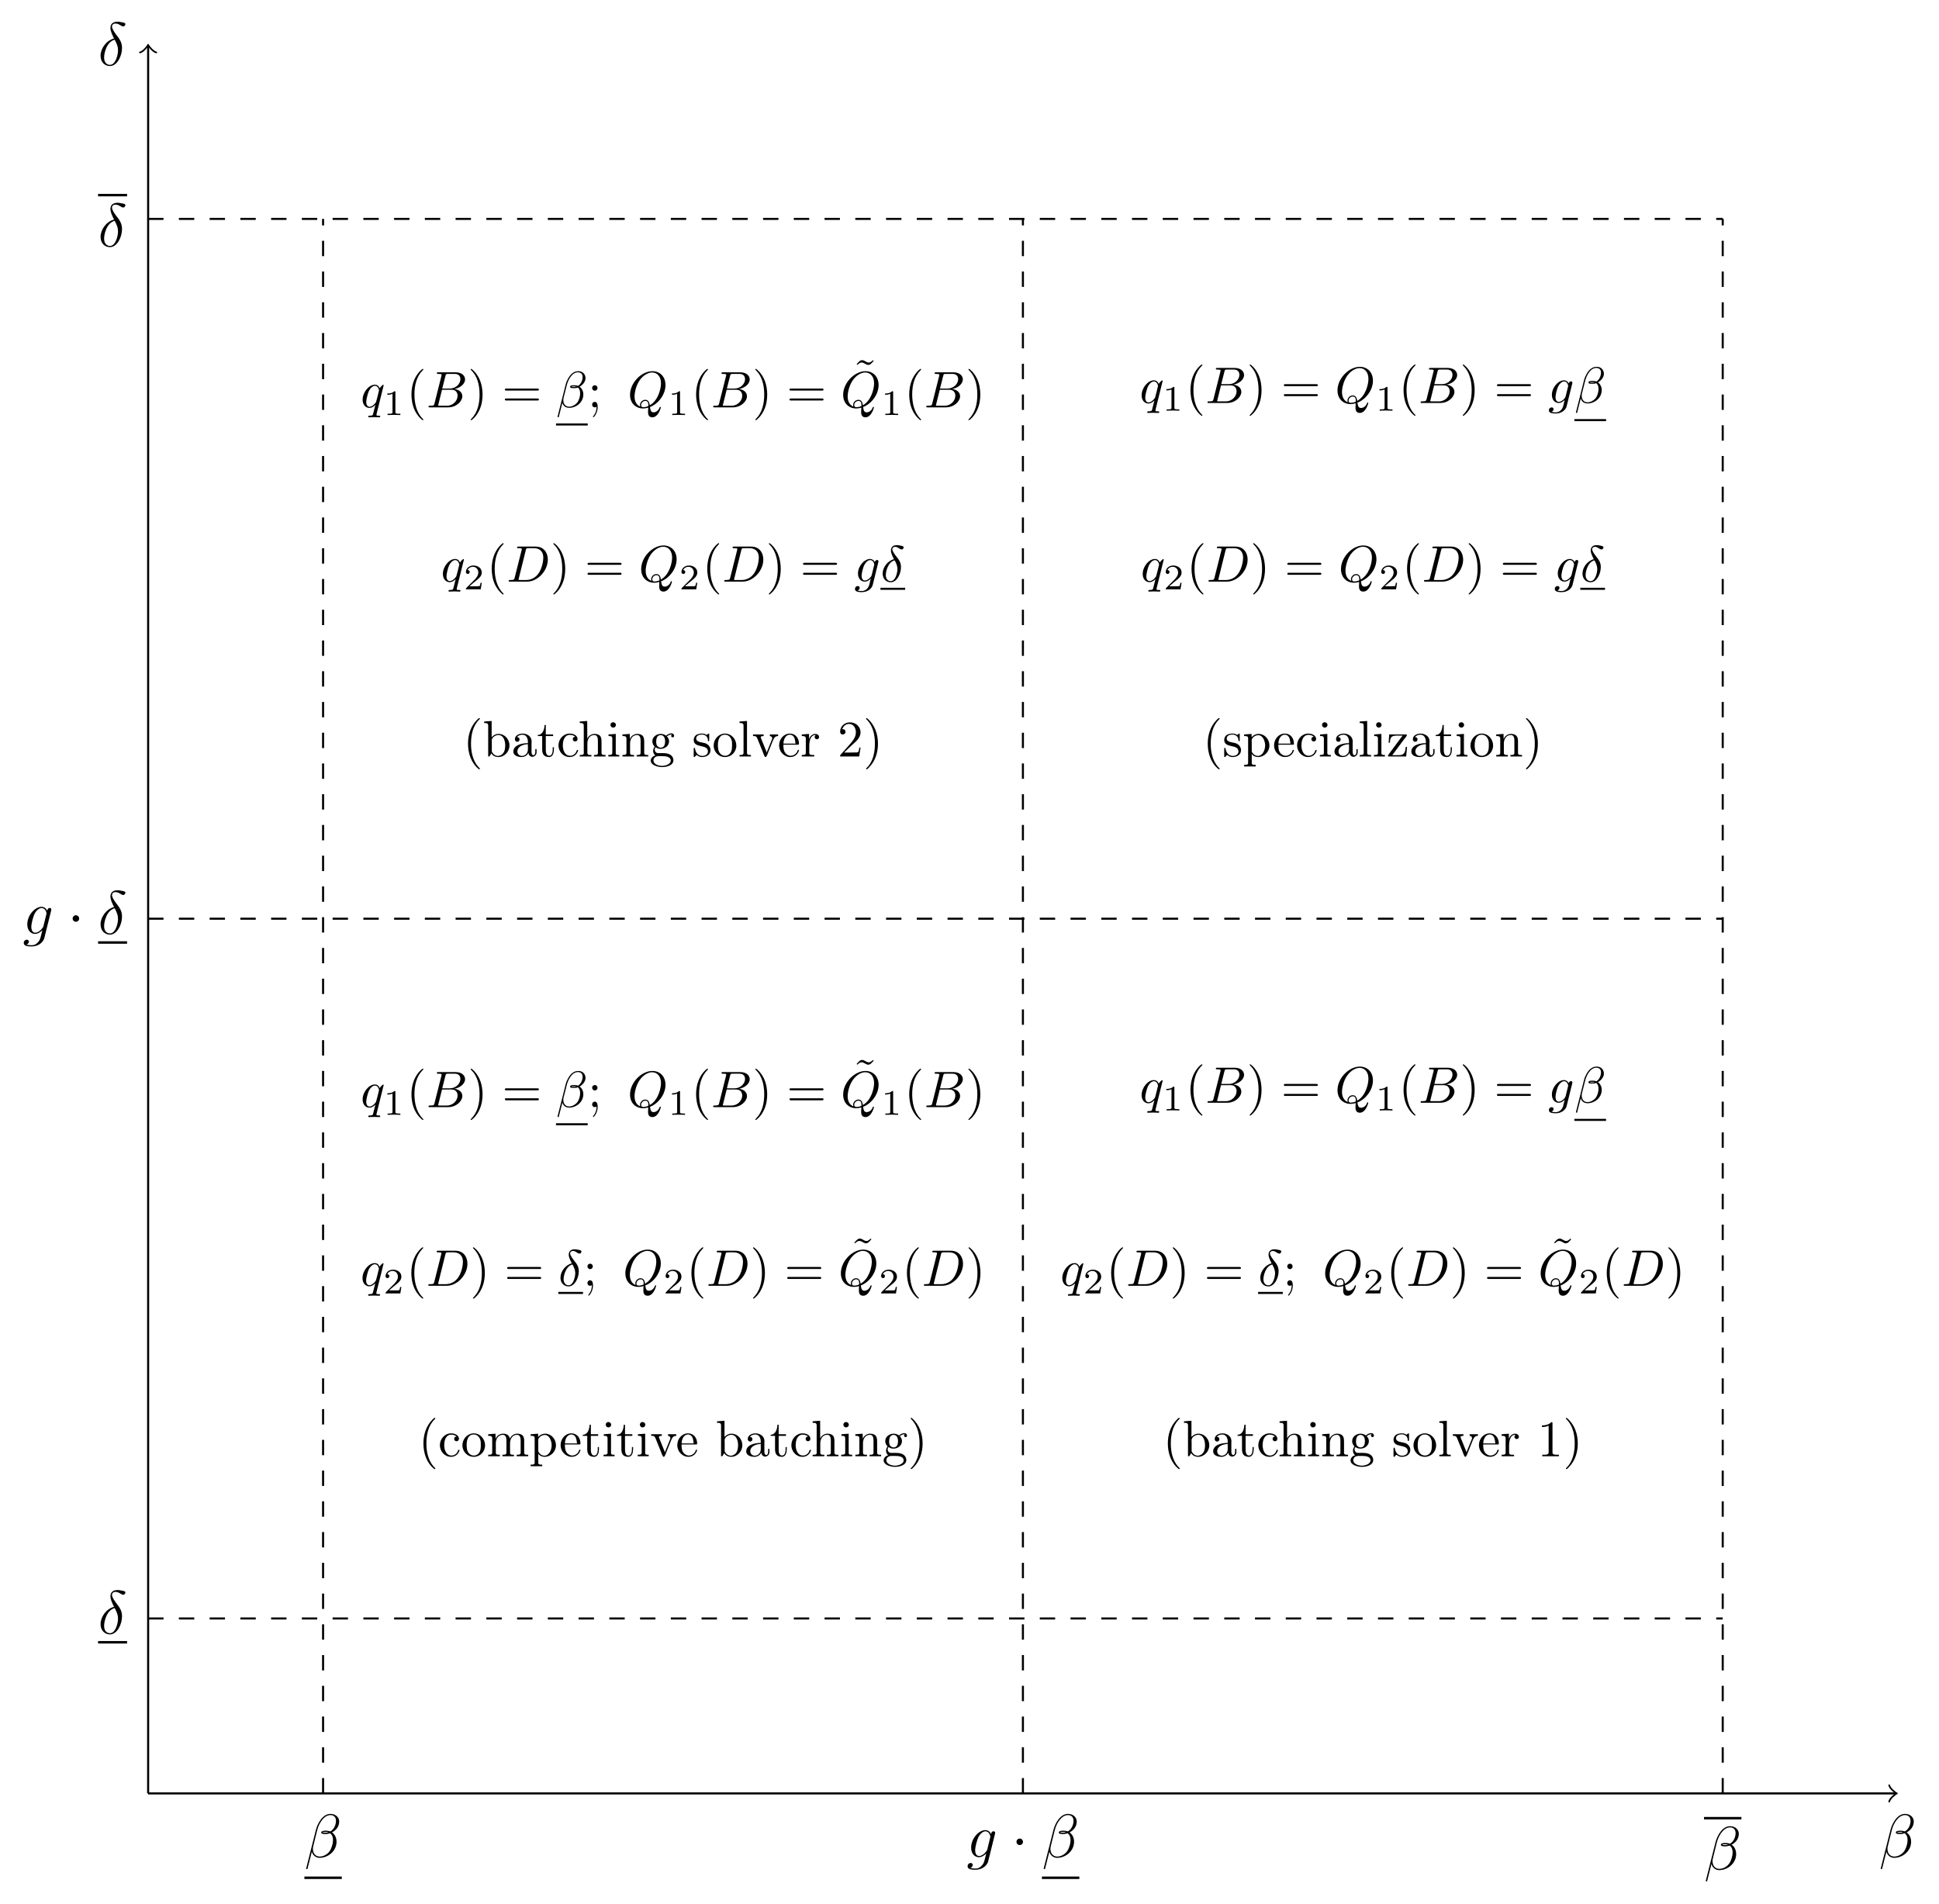 <?xml version="1.0" encoding="UTF-8"?>
<svg xmlns="http://www.w3.org/2000/svg" xmlns:xlink="http://www.w3.org/1999/xlink" width="376.995" height="370.226" viewBox="0 0 376.995 370.226">
<defs>
<g>
<g id="glyph-0-0">
<path d="M 6.766 -6.953 C 6.766 -7.672 6.156 -8.422 5.062 -8.422 C 3.531 -8.422 2.547 -6.531 2.234 -5.297 L 0.344 2.203 C 0.328 2.297 0.391 2.312 0.453 2.312 C 0.531 2.312 0.594 2.312 0.609 2.25 L 1.453 -1.094 C 1.562 -0.438 2.219 0.125 2.922 0.125 C 4.641 0.125 6.25 -1.219 6.25 -3 C 6.25 -3.453 6.141 -3.906 5.891 -4.297 C 5.75 -4.516 5.562 -4.688 5.375 -4.828 C 6.234 -5.281 6.766 -6.016 6.766 -6.953 Z M 4.688 -4.844 C 4.5 -4.766 4.297 -4.75 4.078 -4.75 C 3.906 -4.75 3.75 -4.734 3.531 -4.812 C 3.656 -4.891 3.844 -4.906 4.094 -4.906 C 4.297 -4.906 4.516 -4.891 4.688 -4.844 Z M 6.141 -7.062 C 6.141 -6.406 5.828 -5.453 5.047 -5.016 C 4.812 -5.094 4.5 -5.156 4.25 -5.156 C 4 -5.156 3.281 -5.172 3.281 -4.797 C 3.281 -4.469 3.938 -4.5 4.141 -4.5 C 4.453 -4.5 4.719 -4.578 5.016 -4.656 C 5.391 -4.344 5.562 -3.938 5.562 -3.344 C 5.562 -2.656 5.359 -2.094 5.141 -1.578 C 4.75 -0.688 3.812 -0.125 2.984 -0.125 C 2.109 -0.125 1.656 -0.812 1.656 -1.625 C 1.656 -1.734 1.656 -1.891 1.703 -2.062 L 2.484 -5.219 C 2.875 -6.781 3.891 -8.188 5.047 -8.188 C 5.906 -8.188 6.141 -7.594 6.141 -7.062 Z M 6.141 -7.062 "/>
</g>
<g id="glyph-0-1">
<path d="M 3.109 -5.219 C 1.578 -4.844 0.484 -3.25 0.484 -1.859 C 0.484 -0.578 1.344 0.141 2.297 0.141 C 3.703 0.141 4.656 -1.797 4.656 -3.375 C 4.656 -4.453 4.156 -5.109 3.859 -5.516 C 3.422 -6.078 2.703 -7 2.703 -7.562 C 2.703 -7.766 2.859 -8.125 3.375 -8.125 C 3.75 -8.125 3.984 -8 4.344 -7.797 C 4.453 -7.719 4.719 -7.562 4.875 -7.562 C 5.125 -7.562 5.312 -7.812 5.312 -8.016 C 5.312 -8.234 5.125 -8.266 4.703 -8.359 C 4.141 -8.484 3.984 -8.484 3.781 -8.484 C 3.578 -8.484 2.406 -8.484 2.406 -7.266 C 2.406 -6.688 2.703 -6 3.109 -5.219 Z M 3.234 -4.984 C 3.688 -4.047 3.875 -3.688 3.875 -2.906 C 3.875 -1.969 3.375 -0.094 2.312 -0.094 C 1.844 -0.094 1.172 -0.406 1.172 -1.516 C 1.172 -2.297 1.609 -4.547 3.234 -4.984 Z M 3.234 -4.984 "/>
</g>
<g id="glyph-0-2">
<path d="M 4.047 -1.516 C 4 -1.328 3.969 -1.281 3.812 -1.094 C 3.328 -0.469 2.828 -0.234 2.453 -0.234 C 2.062 -0.234 1.688 -0.547 1.688 -1.375 C 1.688 -2.016 2.047 -3.344 2.312 -3.891 C 2.656 -4.547 3.188 -5.031 3.688 -5.031 C 4.484 -5.031 4.641 -4.047 4.641 -3.984 L 4.609 -3.812 Z M 4.781 -4.484 C 4.625 -4.828 4.297 -5.266 3.688 -5.266 C 2.391 -5.266 0.906 -3.641 0.906 -1.859 C 0.906 -0.609 1.656 0 2.422 0 C 3.062 0 3.625 -0.5 3.844 -0.734 L 3.578 0.328 C 3.406 0.984 3.328 1.297 2.906 1.703 C 2.422 2.203 1.953 2.203 1.703 2.203 C 1.344 2.203 1.047 2.172 0.734 2.078 C 1.125 1.969 1.219 1.641 1.219 1.5 C 1.219 1.312 1.078 1.125 0.812 1.125 C 0.531 1.125 0.219 1.359 0.219 1.75 C 0.219 2.25 0.703 2.438 1.719 2.438 C 3.266 2.438 4.062 1.453 4.219 0.797 L 5.547 -4.547 C 5.578 -4.703 5.578 -4.719 5.578 -4.75 C 5.578 -4.906 5.453 -5.047 5.266 -5.047 C 4.984 -5.047 4.812 -4.812 4.781 -4.484 Z M 4.781 -4.484 "/>
</g>
<g id="glyph-1-0">
<path d="M 2.297 -2.984 C 2.297 -3.328 2.016 -3.625 1.656 -3.625 C 1.312 -3.625 1.031 -3.328 1.031 -2.984 C 1.031 -2.641 1.312 -2.359 1.656 -2.359 C 2.016 -2.359 2.297 -2.641 2.297 -2.984 Z M 2.297 -2.984 "/>
</g>
<g id="glyph-2-0">
<path d="M 4.5 -4.297 C 4.5 -4.344 4.469 -4.391 4.406 -4.391 C 4.297 -4.391 3.891 -4 3.734 -3.703 C 3.516 -4.25 3.125 -4.406 2.797 -4.406 C 1.625 -4.406 0.406 -2.938 0.406 -1.484 C 0.406 -0.516 0.984 0.109 1.719 0.109 C 2.141 0.109 2.531 -0.125 2.891 -0.484 C 2.797 -0.141 2.469 1.203 2.438 1.297 C 2.359 1.578 2.281 1.609 1.719 1.625 C 1.594 1.625 1.5 1.625 1.5 1.828 C 1.5 1.828 1.5 1.938 1.625 1.938 C 1.938 1.938 2.297 1.906 2.625 1.906 C 2.953 1.906 3.312 1.938 3.656 1.938 C 3.703 1.938 3.828 1.938 3.828 1.734 C 3.828 1.625 3.734 1.625 3.562 1.625 C 3.094 1.625 3.094 1.562 3.094 1.469 C 3.094 1.391 3.109 1.328 3.125 1.25 Z M 1.75 -0.109 C 1.141 -0.109 1.109 -0.875 1.109 -1.047 C 1.109 -1.531 1.391 -2.609 1.562 -3.031 C 1.875 -3.766 2.391 -4.188 2.797 -4.188 C 3.453 -4.188 3.594 -3.375 3.594 -3.312 C 3.594 -3.25 3.047 -1.062 3.016 -1.031 C 2.859 -0.75 2.297 -0.109 1.75 -0.109 Z M 1.75 -0.109 "/>
</g>
<g id="glyph-2-1">
<path d="M 1.594 -0.781 C 1.5 -0.391 1.469 -0.312 0.688 -0.312 C 0.516 -0.312 0.422 -0.312 0.422 -0.109 C 0.422 0 0.516 0 0.688 0 L 4.25 0 C 5.828 0 7 -1.172 7 -2.156 C 7 -2.875 6.422 -3.453 5.453 -3.562 C 6.484 -3.75 7.531 -4.484 7.531 -5.438 C 7.531 -6.172 6.875 -6.812 5.688 -6.812 L 2.328 -6.812 C 2.141 -6.812 2.047 -6.812 2.047 -6.609 C 2.047 -6.5 2.141 -6.5 2.328 -6.5 C 2.344 -6.5 2.531 -6.5 2.703 -6.484 C 2.875 -6.453 2.969 -6.453 2.969 -6.312 C 2.969 -6.281 2.953 -6.25 2.938 -6.125 Z M 3.094 -3.656 L 3.719 -6.125 C 3.812 -6.469 3.828 -6.5 4.25 -6.5 L 5.547 -6.5 C 6.422 -6.5 6.625 -5.906 6.625 -5.469 C 6.625 -4.594 5.766 -3.656 4.562 -3.656 Z M 2.656 -0.312 C 2.516 -0.312 2.5 -0.312 2.438 -0.312 C 2.328 -0.328 2.297 -0.344 2.297 -0.422 C 2.297 -0.453 2.297 -0.469 2.359 -0.641 L 3.047 -3.422 L 4.922 -3.422 C 5.875 -3.422 6.078 -2.688 6.078 -2.266 C 6.078 -1.281 5.188 -0.312 4 -0.312 Z M 2.656 -0.312 "/>
</g>
<g id="glyph-2-2">
<path d="M 4.359 -0.062 C 5.906 -0.641 7.375 -2.422 7.375 -4.344 C 7.375 -5.953 6.312 -7.031 4.828 -7.031 C 2.688 -7.031 0.484 -4.766 0.484 -2.438 C 0.484 -0.781 1.609 0.219 3.047 0.219 C 3.297 0.219 3.625 0.172 4.016 0.062 C 3.984 0.688 3.984 0.703 3.984 0.844 C 3.984 1.156 3.984 1.938 4.812 1.938 C 5.984 1.938 6.469 0.109 6.469 0 C 6.469 -0.062 6.406 -0.094 6.359 -0.094 C 6.281 -0.094 6.266 -0.047 6.234 0.016 C 6 0.719 5.422 0.969 5.078 0.969 C 4.609 0.969 4.469 0.703 4.359 -0.062 Z M 2.484 -0.141 C 1.703 -0.453 1.359 -1.219 1.359 -2.125 C 1.359 -2.812 1.625 -4.234 2.375 -5.297 C 3.109 -6.312 4.047 -6.781 4.781 -6.781 C 5.766 -6.781 6.5 -6 6.5 -4.672 C 6.5 -3.672 5.984 -1.328 4.312 -0.406 C 4.266 -0.75 4.172 -1.469 3.438 -1.469 C 2.906 -1.469 2.422 -0.984 2.422 -0.453 C 2.422 -0.266 2.484 -0.156 2.484 -0.141 Z M 3.094 -0.031 C 2.953 -0.031 2.641 -0.031 2.641 -0.453 C 2.641 -0.859 3.016 -1.25 3.438 -1.25 C 3.859 -1.25 4.047 -1.016 4.047 -0.406 C 4.047 -0.266 4.031 -0.25 3.938 -0.203 C 3.672 -0.094 3.375 -0.031 3.094 -0.031 Z M 3.094 -0.031 "/>
</g>
<g id="glyph-2-3">
<path d="M 4.688 -3.766 C 4.703 -3.812 4.719 -3.875 4.719 -3.938 C 4.719 -4.109 4.609 -4.203 4.438 -4.203 C 4.344 -4.203 4.062 -4.141 4.031 -3.781 C 3.844 -4.141 3.5 -4.406 3.094 -4.406 C 1.969 -4.406 0.734 -3.016 0.734 -1.578 C 0.734 -0.594 1.328 0 2.047 0 C 2.641 0 3.109 -0.469 3.203 -0.578 L 3.219 -0.562 C 3.016 0.312 2.891 0.734 2.891 0.75 C 2.844 0.844 2.516 1.828 1.453 1.828 C 1.266 1.828 0.938 1.812 0.656 1.719 C 0.953 1.641 1.062 1.375 1.062 1.203 C 1.062 1.047 0.953 0.859 0.688 0.859 C 0.469 0.859 0.156 1.031 0.156 1.438 C 0.156 1.844 0.516 2.047 1.469 2.047 C 2.719 2.047 3.438 1.266 3.594 0.672 Z M 3.406 -1.281 C 3.344 -1.016 3.109 -0.766 2.891 -0.578 C 2.688 -0.406 2.375 -0.219 2.078 -0.219 C 1.578 -0.219 1.438 -0.734 1.438 -1.141 C 1.438 -1.609 1.719 -2.797 2 -3.297 C 2.266 -3.781 2.688 -4.188 3.109 -4.188 C 3.766 -4.188 3.906 -3.375 3.906 -3.328 C 3.906 -3.281 3.891 -3.219 3.875 -3.188 Z M 3.406 -1.281 "/>
</g>
<g id="glyph-2-4">
<path d="M 5.734 -5.672 C 5.734 -6.422 5.188 -7.031 4.375 -7.031 C 3.797 -7.031 3.516 -6.875 3.172 -6.625 C 2.625 -6.219 2.078 -5.25 1.891 -4.5 L 0.297 1.828 C 0.297 1.875 0.344 1.938 0.422 1.938 C 0.5 1.938 0.531 1.906 0.531 1.891 L 1.234 -0.875 C 1.422 -0.266 1.859 0.094 2.594 0.094 C 3.312 0.094 4.062 -0.25 4.516 -0.688 C 5 -1.141 5.312 -1.781 5.312 -2.516 C 5.312 -3.234 4.938 -3.766 4.578 -4 C 5.156 -4.344 5.734 -4.953 5.734 -5.672 Z M 3.938 -4.016 C 3.812 -3.969 3.703 -3.953 3.453 -3.953 C 3.312 -3.953 3.125 -3.938 3.016 -3.984 C 3.047 -4.094 3.406 -4.062 3.516 -4.062 C 3.719 -4.062 3.812 -4.062 3.938 -4.016 Z M 5.172 -5.906 C 5.172 -5.203 4.797 -4.484 4.281 -4.172 C 4 -4.281 3.812 -4.297 3.516 -4.297 C 3.297 -4.297 2.734 -4.312 2.734 -3.984 C 2.734 -3.703 3.25 -3.734 3.422 -3.734 C 3.797 -3.734 3.953 -3.734 4.25 -3.859 C 4.625 -3.5 4.672 -3.188 4.688 -2.734 C 4.703 -2.156 4.469 -1.406 4.188 -1.016 C 3.797 -0.484 3.125 -0.125 2.562 -0.125 C 1.797 -0.125 1.422 -0.703 1.422 -1.406 C 1.422 -1.5 1.422 -1.656 1.469 -1.844 L 2.109 -4.359 C 2.328 -5.219 3.047 -6.812 4.25 -6.812 C 4.828 -6.812 5.172 -6.5 5.172 -5.906 Z M 5.172 -5.906 "/>
</g>
<g id="glyph-2-5">
<path d="M 1.578 -0.781 C 1.484 -0.391 1.469 -0.312 0.672 -0.312 C 0.516 -0.312 0.406 -0.312 0.406 -0.125 C 0.406 0 0.484 0 0.672 0 L 3.984 0 C 6.047 0 8.016 -2.109 8.016 -4.281 C 8.016 -5.688 7.172 -6.812 5.672 -6.812 L 2.328 -6.812 C 2.141 -6.812 2.031 -6.812 2.031 -6.625 C 2.031 -6.5 2.109 -6.5 2.312 -6.5 C 2.438 -6.5 2.625 -6.484 2.734 -6.484 C 2.906 -6.453 2.953 -6.438 2.953 -6.312 C 2.953 -6.281 2.953 -6.25 2.922 -6.125 Z M 3.734 -6.125 C 3.828 -6.469 3.844 -6.5 4.281 -6.5 L 5.344 -6.5 C 6.312 -6.5 7.141 -5.969 7.141 -4.656 C 7.141 -4.172 6.953 -2.531 6.094 -1.438 C 5.812 -1.062 5.031 -0.312 3.797 -0.312 L 2.672 -0.312 C 2.531 -0.312 2.516 -0.312 2.453 -0.312 C 2.359 -0.328 2.328 -0.344 2.328 -0.422 C 2.328 -0.453 2.328 -0.469 2.375 -0.641 Z M 3.734 -6.125 "/>
</g>
<g id="glyph-2-6">
<path d="M 2.625 -4.359 C 1.391 -4.062 0.422 -2.766 0.422 -1.562 C 0.422 -0.594 1.062 0.125 2 0.125 C 3.156 0.125 3.984 -1.453 3.984 -2.828 C 3.984 -3.734 3.594 -4.234 3.25 -4.672 C 2.891 -5.125 2.297 -5.875 2.297 -6.312 C 2.297 -6.531 2.5 -6.766 2.844 -6.766 C 3.156 -6.766 3.344 -6.641 3.562 -6.5 C 3.766 -6.375 3.953 -6.25 4.109 -6.25 C 4.359 -6.25 4.5 -6.484 4.5 -6.656 C 4.5 -6.875 4.344 -6.891 3.984 -6.984 C 3.469 -7.094 3.328 -7.094 3.172 -7.094 C 2.391 -7.094 2.031 -6.656 2.031 -6.062 C 2.031 -5.516 2.328 -4.969 2.625 -4.359 Z M 2.75 -4.141 C 3 -3.672 3.297 -3.141 3.297 -2.422 C 3.297 -1.766 2.922 -0.094 2 -0.094 C 1.453 -0.094 1.031 -0.516 1.031 -1.281 C 1.031 -1.906 1.406 -3.781 2.75 -4.141 Z M 2.75 -4.141 "/>
</g>
<g id="glyph-3-0">
<path d="M 2.328 -4.438 C 2.328 -4.625 2.328 -4.625 2.125 -4.625 C 1.672 -4.188 1.047 -4.188 0.766 -4.188 L 0.766 -3.938 C 0.922 -3.938 1.391 -3.938 1.766 -4.125 L 1.766 -0.578 C 1.766 -0.344 1.766 -0.25 1.078 -0.25 L 0.812 -0.25 L 0.812 0 C 0.938 0 1.797 -0.031 2.047 -0.031 C 2.266 -0.031 3.141 0 3.297 0 L 3.297 -0.25 L 3.031 -0.25 C 2.328 -0.25 2.328 -0.344 2.328 -0.578 Z M 2.328 -4.438 "/>
</g>
<g id="glyph-3-1">
<path d="M 3.516 -1.266 L 3.281 -1.266 C 3.266 -1.109 3.188 -0.703 3.094 -0.641 C 3.047 -0.594 2.516 -0.594 2.406 -0.594 L 1.125 -0.594 C 1.859 -1.234 2.109 -1.438 2.516 -1.766 C 3.031 -2.172 3.516 -2.609 3.516 -3.266 C 3.516 -4.109 2.781 -4.625 1.891 -4.625 C 1.031 -4.625 0.438 -4.016 0.438 -3.375 C 0.438 -3.031 0.734 -2.984 0.812 -2.984 C 0.969 -2.984 1.172 -3.109 1.172 -3.359 C 1.172 -3.484 1.125 -3.734 0.766 -3.734 C 0.984 -4.219 1.453 -4.375 1.781 -4.375 C 2.484 -4.375 2.844 -3.828 2.844 -3.266 C 2.844 -2.656 2.406 -2.188 2.188 -1.938 L 0.516 -0.266 C 0.438 -0.203 0.438 -0.188 0.438 0 L 3.312 0 Z M 3.516 -1.266 "/>
</g>
<g id="glyph-4-0">
<path d="M 3.297 2.391 C 3.297 2.359 3.297 2.344 3.125 2.172 C 1.891 0.922 1.562 -0.969 1.562 -2.5 C 1.562 -4.234 1.938 -5.969 3.172 -7.203 C 3.297 -7.328 3.297 -7.344 3.297 -7.375 C 3.297 -7.453 3.266 -7.484 3.203 -7.484 C 3.094 -7.484 2.203 -6.797 1.609 -5.531 C 1.109 -4.438 0.984 -3.328 0.984 -2.5 C 0.984 -1.719 1.094 -0.516 1.641 0.625 C 2.25 1.844 3.094 2.5 3.203 2.5 C 3.266 2.5 3.297 2.469 3.297 2.391 Z M 3.297 2.391 "/>
</g>
<g id="glyph-4-1">
<path d="M 2.875 -2.5 C 2.875 -3.266 2.766 -4.469 2.219 -5.609 C 1.625 -6.828 0.766 -7.484 0.672 -7.484 C 0.609 -7.484 0.562 -7.438 0.562 -7.375 C 0.562 -7.344 0.562 -7.328 0.75 -7.141 C 1.734 -6.156 2.297 -4.578 2.297 -2.5 C 2.297 -0.781 1.938 0.969 0.703 2.219 C 0.562 2.344 0.562 2.359 0.562 2.391 C 0.562 2.453 0.609 2.5 0.672 2.5 C 0.766 2.5 1.672 1.812 2.25 0.547 C 2.766 -0.547 2.875 -1.656 2.875 -2.5 Z M 2.875 -2.5 "/>
</g>
<g id="glyph-4-2">
<path d="M 6.844 -3.266 C 7 -3.266 7.188 -3.266 7.188 -3.453 C 7.188 -3.656 7 -3.656 6.859 -3.656 L 0.891 -3.656 C 0.75 -3.656 0.562 -3.656 0.562 -3.453 C 0.562 -3.266 0.75 -3.266 0.891 -3.266 Z M 6.859 -1.328 C 7 -1.328 7.188 -1.328 7.188 -1.531 C 7.188 -1.719 7 -1.719 6.844 -1.719 L 0.891 -1.719 C 0.75 -1.719 0.562 -1.719 0.562 -1.531 C 0.562 -1.328 0.75 -1.328 0.891 -1.328 Z M 6.859 -1.328 "/>
</g>
<g id="glyph-4-3">
<path d="M 1.906 -3.766 C 1.906 -4.062 1.672 -4.297 1.391 -4.297 C 1.094 -4.297 0.859 -4.062 0.859 -3.766 C 0.859 -3.484 1.094 -3.234 1.391 -3.234 C 1.672 -3.234 1.906 -3.484 1.906 -3.766 Z M 1.719 -0.109 C 1.719 0.172 1.719 0.953 1.094 1.688 C 1.016 1.766 1.016 1.781 1.016 1.812 C 1.016 1.891 1.062 1.922 1.109 1.922 C 1.219 1.922 1.938 1.125 1.938 -0.031 C 1.938 -0.312 1.922 -1.062 1.391 -1.062 C 1.031 -1.062 0.859 -0.781 0.859 -0.531 C 0.859 -0.266 1.031 0 1.391 0 C 1.438 0 1.453 0 1.469 -0.016 C 1.531 -0.016 1.641 -0.047 1.719 -0.109 Z M 1.719 -0.109 "/>
</g>
<g id="glyph-4-4">
<path d="M 4.141 -6.516 L 3.984 -6.656 C 3.984 -6.656 3.609 -6.188 3.172 -6.188 C 2.938 -6.188 2.688 -6.328 2.516 -6.438 C 2.25 -6.594 2.078 -6.656 1.906 -6.656 C 1.531 -6.656 1.328 -6.438 0.828 -5.875 L 0.984 -5.734 C 0.984 -5.734 1.359 -6.203 1.797 -6.203 C 2.031 -6.203 2.281 -6.062 2.453 -5.969 C 2.719 -5.797 2.906 -5.734 3.078 -5.734 C 3.453 -5.734 3.641 -5.953 4.141 -6.516 Z M 4.141 -6.516 "/>
</g>
<g id="glyph-5-0">
<path d="M 3.156 -7.484 C 3.016 -7.422 2.844 -7.234 2.719 -7.109 C 1.5 -5.875 1 -4.188 1 -2.5 C 1 -0.703 1.578 1.219 3.047 2.406 C 3.094 2.438 3.156 2.484 3.219 2.484 C 3.281 2.484 3.312 2.422 3.312 2.375 C 3.312 2.266 3.047 2.062 2.938 1.938 C 1.906 0.703 1.578 -0.922 1.578 -2.5 C 1.578 -4.141 1.906 -5.938 3.156 -7.172 C 3.203 -7.234 3.312 -7.312 3.312 -7.391 C 3.312 -7.453 3.266 -7.484 3.203 -7.484 C 3.188 -7.484 3.172 -7.484 3.156 -7.484 Z M 3.156 -7.484 "/>
</g>
<g id="glyph-5-1">
<path d="M 1.75 -4.469 C 1.391 -4.422 1 -4.359 0.703 -4.109 C 0.469 -3.891 0.328 -3.562 0.328 -3.234 C 0.328 -1.531 3.094 -2.5 3.094 -1 C 3.094 -0.406 2.547 -0.125 2 -0.125 C 1.25 -0.125 0.734 -0.656 0.594 -1.516 C 0.578 -1.609 0.562 -1.688 0.453 -1.688 C 0.375 -1.688 0.328 -1.641 0.328 -1.562 L 0.328 0.016 C 0.344 0.062 0.375 0.094 0.422 0.094 L 0.438 0.094 C 0.594 0.094 0.75 -0.266 0.875 -0.297 L 0.891 -0.297 C 0.969 -0.297 1.234 -0.047 1.453 0.016 C 1.609 0.078 1.797 0.094 1.969 0.094 C 2.797 0.094 3.594 -0.344 3.594 -1.25 C 3.594 -1.906 3.109 -2.453 2.453 -2.625 C 1.828 -2.797 0.812 -2.797 0.812 -3.516 C 0.812 -4.125 1.484 -4.281 1.922 -4.281 C 2.406 -4.281 3.094 -4 3.094 -3.156 C 3.094 -3.062 3.094 -2.984 3.203 -2.984 C 3.312 -2.984 3.344 -3.062 3.344 -3.156 C 3.344 -3.203 3.344 -3.266 3.344 -3.297 L 3.344 -4.328 C 3.344 -4.391 3.312 -4.469 3.234 -4.469 C 3.078 -4.469 2.969 -4.219 2.859 -4.219 L 2.844 -4.219 C 2.766 -4.219 2.609 -4.344 2.5 -4.391 C 2.312 -4.453 2.109 -4.469 1.922 -4.469 C 1.859 -4.469 1.812 -4.469 1.75 -4.469 Z M 1.75 -4.469 "/>
</g>
<g id="glyph-5-2">
<path d="M 0.266 -4.297 L 0.266 -3.984 L 0.453 -3.984 C 0.75 -3.984 1.047 -3.953 1.047 -3.562 L 1.047 1.219 C 1.047 1.578 0.781 1.609 0.5 1.609 L 0.266 1.609 L 0.266 1.922 L 2.516 1.922 L 2.516 1.609 L 2.281 1.609 C 1.984 1.609 1.75 1.578 1.75 1.219 L 1.75 -0.516 C 1.984 -0.094 2.547 0.094 2.969 0.094 C 4.203 0.094 5.188 -0.953 5.188 -2.156 C 5.188 -3.359 4.266 -4.406 3.094 -4.406 C 2.547 -4.406 2.078 -4.172 1.719 -3.766 L 1.719 -4.406 Z M 4.344 -1.984 C 4.297 -1.25 3.906 -0.203 3 -0.125 L 2.938 -0.125 C 2.516 -0.125 2.125 -0.359 1.891 -0.719 C 1.797 -0.828 1.75 -0.922 1.75 -1.062 L 1.75 -2.734 C 1.75 -2.875 1.734 -3 1.734 -3.125 C 1.734 -3.656 2.406 -4.156 3 -4.156 C 4 -4.156 4.359 -2.844 4.359 -2.141 C 4.359 -2.094 4.359 -2.031 4.344 -1.984 Z M 4.344 -1.984 "/>
</g>
<g id="glyph-5-3">
<path d="M 1.109 -2.312 L 3.984 -2.312 C 4.094 -2.312 4.141 -2.375 4.141 -2.5 C 4.141 -3.547 3.5 -4.469 2.375 -4.469 C 1.156 -4.469 0.281 -3.375 0.281 -2.188 C 0.281 -1.281 0.781 -0.453 1.672 -0.062 C 1.891 0.047 2.156 0.094 2.406 0.094 L 2.438 0.094 C 3.203 0.094 3.844 -0.328 4.109 -1.094 C 4.125 -1.125 4.125 -1.172 4.125 -1.203 C 4.125 -1.266 4.094 -1.312 4.016 -1.312 C 3.875 -1.312 3.812 -0.984 3.75 -0.875 C 3.5 -0.438 3.016 -0.156 2.5 -0.156 C 2.141 -0.156 1.812 -0.359 1.547 -0.625 C 1.141 -1.094 1.109 -1.734 1.109 -2.312 Z M 1.125 -2.516 C 1.125 -3.297 1.531 -4.25 2.359 -4.25 L 2.406 -4.25 C 3.375 -4.156 3.375 -3.125 3.469 -2.516 Z M 1.125 -2.516 "/>
</g>
<g id="glyph-5-4">
<path d="M 3.578 -3.859 C 3.312 -3.844 3.109 -3.672 3.109 -3.406 C 3.109 -3.125 3.297 -2.938 3.562 -2.938 C 3.875 -2.938 4.031 -3.156 4.031 -3.438 L 4.031 -3.5 C 3.922 -4.234 3.078 -4.469 2.5 -4.469 C 1.281 -4.469 0.328 -3.406 0.328 -2.156 C 0.328 -1.031 1.203 0.094 2.5 0.094 C 3.156 0.094 3.797 -0.266 4.062 -0.953 C 4.094 -1.016 4.141 -1.109 4.141 -1.172 C 4.141 -1.25 4.094 -1.297 4.016 -1.297 C 3.875 -1.297 3.781 -0.922 3.703 -0.781 C 3.469 -0.406 3.062 -0.156 2.609 -0.156 C 1.547 -0.156 1.219 -1.219 1.172 -2 L 1.172 -2.125 C 1.172 -2.922 1.359 -4.109 2.453 -4.219 L 2.531 -4.219 C 2.906 -4.219 3.297 -4.109 3.578 -3.859 Z M 3.578 -3.859 "/>
</g>
<g id="glyph-5-5">
<path d="M 0.375 -4.297 L 0.375 -3.984 L 0.562 -3.984 C 0.844 -3.984 1.109 -3.953 1.109 -3.484 L 1.109 -0.734 C 1.109 -0.375 0.922 -0.312 0.328 -0.312 L 0.328 -0.016 L 2.469 -0.016 L 2.469 -0.312 L 2.266 -0.312 C 2.016 -0.312 1.781 -0.344 1.781 -0.672 L 1.781 -4.406 Z M 1.203 -6.672 C 0.953 -6.641 0.75 -6.422 0.75 -6.156 C 0.75 -5.859 1 -5.625 1.281 -5.625 C 1.562 -5.625 1.812 -5.844 1.812 -6.156 C 1.812 -6.438 1.562 -6.672 1.281 -6.672 C 1.25 -6.672 1.234 -6.672 1.203 -6.672 Z M 1.203 -6.672 "/>
</g>
<g id="glyph-5-6">
<path d="M 1.109 -3.797 C 1.359 -4.109 1.797 -4.25 2.172 -4.25 C 2.906 -4.25 3.234 -3.578 3.234 -2.875 L 3.234 -2.609 C 2.094 -2.609 0.406 -2.25 0.406 -0.953 L 0.406 -0.875 C 0.484 -0.094 1.453 0.094 2.031 0.094 C 2.531 0.094 3.188 -0.234 3.312 -0.75 C 3.375 -0.312 3.656 0.047 4.094 0.047 C 4.5 0.047 4.859 -0.281 4.922 -0.734 L 4.922 -1.453 L 4.672 -1.453 L 4.672 -0.953 C 4.672 -0.672 4.609 -0.266 4.312 -0.266 C 3.984 -0.266 3.938 -0.656 3.938 -0.922 L 3.938 -2.594 C 3.938 -2.719 3.953 -2.844 3.953 -2.969 C 3.953 -3.938 3.047 -4.469 2.219 -4.469 C 1.578 -4.469 0.703 -4.156 0.703 -3.359 C 0.703 -3.078 0.906 -2.875 1.172 -2.875 C 1.453 -2.875 1.609 -3.094 1.609 -3.344 C 1.609 -3.625 1.391 -3.797 1.109 -3.797 Z M 3.234 -2.406 L 3.234 -1.391 C 3.234 -0.703 2.766 -0.156 2.109 -0.125 L 2.078 -0.125 C 1.609 -0.125 1.188 -0.484 1.188 -0.969 L 1.188 -1.016 C 1.25 -2.031 2.375 -2.375 3.234 -2.406 Z M 3.234 -2.406 "/>
</g>
<g id="glyph-5-7">
<path d="M 0.328 -6.812 L 0.328 -6.516 L 0.484 -6.516 C 0.844 -6.516 1.109 -6.469 1.109 -5.984 L 1.109 -0.953 C 1.109 -0.891 1.109 -0.812 1.109 -0.734 C 1.109 -0.359 0.844 -0.312 0.562 -0.312 L 0.328 -0.312 L 0.328 -0.016 L 2.547 -0.016 L 2.547 -0.312 L 2.297 -0.312 C 2.016 -0.312 1.781 -0.359 1.781 -0.75 L 1.781 -6.922 Z M 0.328 -6.812 "/>
</g>
<g id="glyph-5-8">
<path d="M 0.531 -4.297 L 0.422 -2.688 L 0.672 -2.688 C 0.688 -3.047 0.703 -3.453 0.922 -3.734 C 1.172 -4.047 1.641 -4.078 2.031 -4.078 L 3.141 -4.078 C 2.203 -2.875 1.312 -1.594 0.391 -0.375 C 0.344 -0.312 0.281 -0.219 0.281 -0.141 C 0.281 -0.047 0.344 -0.016 0.453 -0.016 L 3.828 -0.016 L 4 -1.875 L 3.75 -1.875 C 3.672 -1.203 3.625 -0.375 2.672 -0.281 C 2.438 -0.266 2.219 -0.266 2 -0.266 L 1.125 -0.266 C 1.859 -1.25 2.594 -2.25 3.328 -3.234 C 3.547 -3.531 3.984 -4 3.984 -4.172 C 3.984 -4.266 3.891 -4.297 3.812 -4.297 Z M 0.531 -4.297 "/>
</g>
<g id="glyph-5-9">
<path d="M 1.484 -6.141 C 1.484 -5.453 1.203 -4.203 0.172 -4.203 L 0.172 -3.984 L 1.031 -3.984 L 1.031 -1.422 C 1.031 -1.094 1.062 -0.75 1.219 -0.469 C 1.438 -0.062 1.906 0.094 2.344 0.094 C 3.156 0.094 3.312 -0.812 3.312 -1.453 L 3.312 -1.812 L 3.078 -1.812 C 3.078 -1.672 3.078 -1.516 3.078 -1.359 C 3.078 -0.922 2.984 -0.156 2.391 -0.156 C 1.828 -0.156 1.734 -0.844 1.734 -1.281 L 1.734 -3.984 L 3.156 -3.984 L 3.156 -4.297 L 1.734 -4.297 L 1.734 -6.141 Z M 1.484 -6.141 "/>
</g>
<g id="glyph-5-10">
<path d="M 2.344 -4.469 C 1.094 -4.344 0.281 -3.281 0.281 -2.125 C 0.281 -1 1.172 0.094 2.5 0.094 C 3.688 0.094 4.688 -0.875 4.688 -2.141 C 4.688 -3.312 3.797 -4.469 2.469 -4.469 C 2.438 -4.469 2.375 -4.469 2.344 -4.469 Z M 1.109 -1.891 L 1.109 -2.328 C 1.109 -3.094 1.359 -4.25 2.484 -4.25 C 3.297 -4.25 3.75 -3.562 3.844 -2.812 C 3.859 -2.594 3.859 -2.375 3.859 -2.156 C 3.859 -1.516 3.781 -0.703 3.156 -0.344 C 2.953 -0.203 2.734 -0.156 2.5 -0.156 C 1.781 -0.156 1.266 -0.719 1.156 -1.5 C 1.141 -1.625 1.141 -1.766 1.109 -1.891 Z M 1.109 -1.891 "/>
</g>
<g id="glyph-5-11">
<path d="M 0.312 -4.297 L 0.312 -3.984 L 0.469 -3.984 C 0.797 -3.984 1.094 -3.953 1.094 -3.484 L 1.094 -0.734 C 1.094 -0.328 0.812 -0.312 0.375 -0.312 L 0.312 -0.312 L 0.312 -0.016 L 2.578 -0.016 L 2.578 -0.312 L 2.312 -0.312 C 2.031 -0.312 1.797 -0.359 1.797 -0.734 L 1.797 -2.547 C 1.797 -3.266 2.156 -4.188 3.156 -4.188 C 3.781 -4.188 3.844 -3.5 3.844 -3.078 L 3.844 -0.688 C 3.844 -0.344 3.562 -0.312 3.25 -0.312 L 3.078 -0.312 L 3.078 -0.016 L 5.328 -0.016 L 5.328 -0.312 L 5.078 -0.312 C 4.812 -0.312 4.547 -0.359 4.547 -0.703 L 4.547 -2.875 C 4.547 -3.203 4.531 -3.547 4.375 -3.844 C 4.141 -4.281 3.641 -4.406 3.188 -4.406 C 2.578 -4.406 1.938 -3.984 1.75 -3.391 L 1.734 -4.406 Z M 0.312 -4.297 "/>
</g>
<g id="glyph-5-12">
<path d="M 0.625 -7.484 C 0.578 -7.453 0.562 -7.422 0.562 -7.391 C 0.562 -7.281 0.781 -7.109 0.891 -6.984 C 1.969 -5.75 2.281 -4.062 2.281 -2.5 C 2.281 -0.891 1.953 0.938 0.75 2.141 C 0.688 2.203 0.562 2.297 0.562 2.375 C 0.562 2.438 0.609 2.484 0.672 2.484 C 0.797 2.469 1 2.25 1.109 2.141 C 2.375 0.875 2.875 -0.812 2.875 -2.516 C 2.875 -4.344 2.266 -6.172 0.812 -7.406 C 0.766 -7.438 0.719 -7.484 0.656 -7.484 C 0.641 -7.484 0.641 -7.484 0.625 -7.484 Z M 0.625 -7.484 "/>
</g>
<g id="glyph-5-13">
<path d="M 0.266 -6.812 L 0.266 -6.516 L 0.438 -6.516 C 0.75 -6.516 1.047 -6.484 1.047 -6.016 L 1.047 -0.016 L 1.281 -0.031 L 1.422 -0.203 L 1.656 -0.625 L 1.672 -0.625 C 1.906 -0.141 2.5 0.094 3 0.094 C 4.234 0.094 5.188 -0.984 5.188 -2.156 C 5.188 -3.312 4.312 -4.406 3.047 -4.406 C 2.516 -4.406 2.062 -4.156 1.719 -3.766 L 1.719 -6.922 Z M 4.344 -1.906 C 4.312 -1.438 4.25 -1.016 3.953 -0.641 C 3.703 -0.328 3.328 -0.125 2.938 -0.125 C 2.5 -0.125 2.109 -0.375 1.891 -0.734 C 1.797 -0.844 1.75 -0.922 1.75 -1.078 L 1.75 -2.734 C 1.75 -2.875 1.734 -3 1.734 -3.125 C 1.734 -3.734 2.469 -4.188 3.016 -4.188 C 4.094 -4.188 4.359 -2.938 4.359 -2.141 C 4.359 -2.062 4.359 -2 4.344 -1.906 Z M 4.344 -1.906 "/>
</g>
<g id="glyph-5-14">
<path d="M 0.312 -6.812 L 0.312 -6.516 L 0.469 -6.516 C 0.844 -6.516 1.094 -6.469 1.094 -5.984 L 1.094 -0.953 C 1.094 -0.891 1.109 -0.812 1.109 -0.734 C 1.109 -0.359 0.844 -0.312 0.562 -0.312 L 0.312 -0.312 L 0.312 -0.016 L 2.578 -0.016 L 2.578 -0.312 L 2.312 -0.312 C 2.031 -0.312 1.797 -0.359 1.797 -0.734 L 1.797 -2.547 C 1.797 -3.266 2.156 -4.188 3.156 -4.188 C 3.781 -4.188 3.844 -3.5 3.844 -3.078 L 3.844 -0.688 C 3.844 -0.344 3.562 -0.312 3.25 -0.312 L 3.078 -0.312 L 3.078 -0.016 L 5.328 -0.016 L 5.328 -0.312 L 5.078 -0.312 C 4.812 -0.312 4.547 -0.359 4.547 -0.703 L 4.547 -2.875 C 4.547 -3.203 4.531 -3.531 4.391 -3.844 C 4.141 -4.281 3.656 -4.406 3.188 -4.406 C 2.609 -4.406 1.969 -4.016 1.781 -3.453 L 1.766 -6.922 Z M 0.312 -6.812 "/>
</g>
<g id="glyph-5-15">
<path d="M 1.188 -0.234 L 1.188 -0.219 C 0.719 -0.125 0.281 0.312 0.281 0.781 C 0.281 1.719 1.719 2.047 2.484 2.047 C 3.312 2.047 4.688 1.75 4.688 0.719 C 4.688 0.062 4.234 -0.375 3.641 -0.547 C 3.281 -0.656 2.906 -0.672 2.531 -0.672 L 1.625 -0.672 C 1.312 -0.703 1.062 -1.016 1.062 -1.328 L 1.062 -1.391 C 1.062 -1.516 1.141 -1.781 1.234 -1.781 C 1.359 -1.75 1.5 -1.641 1.656 -1.578 C 1.828 -1.531 2.031 -1.5 2.219 -1.5 C 3.047 -1.5 3.844 -2.109 3.844 -2.953 C 3.844 -3.297 3.703 -3.688 3.422 -3.906 L 3.422 -3.922 C 3.703 -4.109 3.953 -4.297 4.312 -4.297 C 4.344 -4.297 4.375 -4.297 4.406 -4.281 C 4.312 -4.234 4.25 -4.156 4.25 -4.031 C 4.25 -3.875 4.391 -3.734 4.547 -3.734 C 4.719 -3.734 4.828 -3.875 4.828 -4.031 C 4.828 -4.297 4.609 -4.516 4.344 -4.516 C 3.984 -4.516 3.656 -4.375 3.391 -4.156 C 3.359 -4.125 3.312 -4.094 3.281 -4.078 L 3.266 -4.078 C 3.203 -4.078 3.125 -4.156 3.078 -4.188 C 2.828 -4.328 2.516 -4.406 2.219 -4.406 C 1.438 -4.406 0.594 -3.859 0.594 -2.953 C 0.594 -2.625 0.719 -2.328 0.922 -2.062 C 0.953 -2.031 1.031 -1.969 1.031 -1.922 C 1.031 -1.875 0.969 -1.828 0.953 -1.781 C 0.812 -1.578 0.75 -1.328 0.75 -1.094 C 0.75 -0.781 0.891 -0.375 1.188 -0.234 Z M 0.812 0.844 L 0.812 0.75 C 0.812 0.234 1.266 -0.078 1.797 -0.078 L 2.578 -0.078 C 3.203 -0.078 4.172 0.016 4.172 0.781 C 4.172 1.5 3.094 1.812 2.484 1.812 C 1.828 1.812 0.906 1.516 0.812 0.844 Z M 1.344 -2.75 L 1.344 -2.875 C 1.344 -3.422 1.469 -4.172 2.219 -4.172 C 2.828 -4.172 3.078 -3.594 3.078 -2.953 C 3.078 -2.547 3 -1.734 2.219 -1.734 C 1.969 -1.734 1.719 -1.859 1.547 -2.078 C 1.391 -2.266 1.375 -2.516 1.344 -2.75 Z M 1.344 -2.75 "/>
</g>
<g id="glyph-5-16">
<path d="M 0.188 -4.297 L 0.188 -3.984 L 0.375 -3.984 C 0.875 -3.984 0.922 -3.781 1.219 -3.031 L 2.031 -1.031 C 2.188 -0.641 2.391 0.094 2.625 0.094 C 2.859 0.094 3.047 -0.625 3.203 -0.984 L 4.031 -3.047 C 4.281 -3.672 4.5 -3.984 5.062 -3.984 L 5.062 -4.297 L 3.453 -4.297 L 3.453 -3.984 C 3.672 -3.984 3.922 -3.812 3.922 -3.578 C 3.922 -3.453 3.875 -3.312 3.812 -3.188 C 3.531 -2.469 3.25 -1.781 2.953 -1.078 C 2.938 -0.984 2.875 -0.891 2.859 -0.797 L 2.844 -0.797 C 2.781 -1.031 2.672 -1.25 2.578 -1.484 L 1.766 -3.5 C 1.734 -3.578 1.688 -3.656 1.688 -3.734 L 1.688 -3.781 C 1.75 -3.984 2.047 -3.984 2.25 -3.984 L 2.25 -4.297 Z M 0.188 -4.297 "/>
</g>
<g id="glyph-5-17">
<path d="M 0.266 -4.297 L 0.266 -3.984 L 0.422 -3.984 C 0.75 -3.984 1.047 -3.953 1.047 -3.484 L 1.047 -0.734 C 1.047 -0.328 0.766 -0.312 0.328 -0.312 L 0.266 -0.312 L 0.266 -0.016 L 2.688 -0.016 L 2.688 -0.312 C 2.562 -0.312 2.422 -0.312 2.297 -0.312 C 1.984 -0.312 1.719 -0.359 1.719 -0.734 L 1.719 -2.047 C 1.719 -2.906 1.906 -4.188 2.891 -4.188 C 2.938 -4.188 2.953 -4.188 3 -4.172 C 2.844 -4.109 2.766 -3.953 2.766 -3.781 C 2.766 -3.562 2.922 -3.406 3.156 -3.359 C 3.438 -3.359 3.625 -3.531 3.625 -3.781 C 3.625 -4.188 3.25 -4.406 2.891 -4.406 C 2.297 -4.406 1.781 -3.875 1.672 -3.344 L 1.672 -4.406 Z M 0.266 -4.297 "/>
</g>
<g id="glyph-5-18">
<path d="M 0.891 -6.016 L 0.891 -5.703 C 1.328 -5.703 1.797 -5.75 2.188 -5.969 L 2.188 -0.75 C 2.188 -0.375 1.812 -0.312 1.422 -0.312 C 1.25 -0.312 1.094 -0.312 0.953 -0.312 L 0.953 -0.016 L 4.188 -0.016 L 4.188 -0.312 C 4.016 -0.312 3.844 -0.312 3.688 -0.312 C 3.297 -0.312 2.938 -0.375 2.938 -0.75 L 2.938 -6.484 C 2.938 -6.578 2.906 -6.656 2.797 -6.656 C 2.656 -6.656 2.5 -6.453 2.375 -6.375 C 1.938 -6.094 1.406 -6.016 0.891 -6.016 Z M 0.891 -6.016 "/>
</g>
<g id="glyph-5-19">
<path d="M 0.891 -5.328 C 1.125 -5.828 1.5 -6.344 2.219 -6.344 C 3.156 -6.344 3.562 -5.484 3.562 -4.703 C 3.562 -3.781 2.953 -3.031 2.375 -2.375 C 1.812 -1.703 1.203 -1.062 0.625 -0.406 C 0.531 -0.312 0.5 -0.266 0.5 -0.125 L 0.5 -0.016 L 4.203 -0.016 L 4.469 -1.75 L 4.234 -1.75 C 4.141 -1.297 4.203 -0.797 3.688 -0.797 L 3.297 -0.797 C 3 -0.781 2.719 -0.781 2.422 -0.781 C 2.031 -0.781 1.656 -0.781 1.281 -0.781 L 1.969 -1.453 C 2.25 -1.719 2.516 -1.984 2.797 -2.234 C 3.531 -2.891 4.469 -3.609 4.469 -4.719 C 4.469 -5.844 3.516 -6.656 2.391 -6.656 C 1.438 -6.656 0.5 -5.938 0.5 -4.859 C 0.5 -4.609 0.594 -4.297 1.016 -4.297 C 1.312 -4.297 1.547 -4.5 1.547 -4.812 C 1.547 -5.078 1.344 -5.328 1.031 -5.328 C 0.984 -5.328 0.938 -5.328 0.891 -5.328 Z M 0.891 -5.328 "/>
</g>
<g id="glyph-5-20">
<path d="M 0.312 -4.297 L 0.312 -3.984 L 0.469 -3.984 C 0.797 -3.984 1.094 -3.953 1.094 -3.484 L 1.094 -0.734 C 1.094 -0.328 0.812 -0.312 0.375 -0.312 L 0.312 -0.312 L 0.312 -0.016 L 2.578 -0.016 L 2.578 -0.312 L 2.312 -0.312 C 2.031 -0.312 1.797 -0.359 1.797 -0.734 L 1.797 -2.547 C 1.797 -3.281 2.188 -4.188 3.156 -4.188 C 3.781 -4.188 3.859 -3.531 3.859 -3.078 L 3.859 -0.703 C 3.859 -0.344 3.562 -0.312 3.234 -0.312 L 3.078 -0.312 L 3.078 -0.016 L 5.328 -0.016 L 5.328 -0.312 L 5.078 -0.312 C 4.797 -0.312 4.562 -0.359 4.562 -0.734 L 4.562 -2.547 C 4.562 -3.281 4.953 -4.188 5.906 -4.188 C 6.547 -4.188 6.625 -3.531 6.625 -3.078 L 6.625 -0.703 C 6.625 -0.344 6.312 -0.312 5.984 -0.312 L 5.844 -0.312 L 5.844 -0.016 L 8.094 -0.016 L 8.094 -0.312 L 7.891 -0.312 C 7.594 -0.312 7.312 -0.344 7.312 -0.703 L 7.312 -2.953 C 7.312 -3.312 7.297 -3.656 7.062 -3.984 C 6.797 -4.312 6.375 -4.406 5.969 -4.406 C 5.328 -4.406 4.797 -4.031 4.531 -3.453 C 4.344 -4.156 3.891 -4.406 3.203 -4.406 C 2.562 -4.406 1.953 -4 1.75 -3.391 L 1.734 -4.406 Z M 0.312 -4.297 "/>
</g>
</g>
</defs>
<path fill="none" stroke-width="0.399" stroke-linecap="butt" stroke-linejoin="miter" stroke="rgb(0%, 0%, 0%)" stroke-opacity="1" stroke-miterlimit="10" d="M -0.001 0.001 L 339.702 0.001 " transform="matrix(1, 0, 0, -1, 28.802, 348.708)"/>
<path fill="none" stroke-width="0.319" stroke-linecap="round" stroke-linejoin="round" stroke="rgb(0%, 0%, 0%)" stroke-opacity="1" stroke-miterlimit="10" d="M -1.196 1.595 C -1.094 0.997 -0.001 0.099 0.3 0.001 C -0.001 -0.101 -1.094 -0.995 -1.196 -1.593 " transform="matrix(1, 0, 0, -1, 368.505, 348.708)"/>
<g fill="rgb(0%, 0%, 0%)" fill-opacity="1">
<use xlink:href="#glyph-0-0" x="365.323" y="361.11"/>
</g>
<path fill="none" stroke-width="0.399" stroke-linecap="butt" stroke-linejoin="miter" stroke="rgb(0%, 0%, 0%)" stroke-opacity="1" stroke-miterlimit="10" d="M -0.001 0.001 L -0.001 339.704 " transform="matrix(1, 0, 0, -1, 28.802, 348.708)"/>
<path fill="none" stroke-width="0.319" stroke-linecap="round" stroke-linejoin="round" stroke="rgb(0%, 0%, 0%)" stroke-opacity="1" stroke-miterlimit="10" d="M -1.194 1.595 C -1.096 0.997 0.002 0.099 0.298 0.001 C 0.002 -0.1 -1.096 -0.995 -1.194 -1.593 " transform="matrix(0, -1, -1, 0, 28.802, 9.005)"/>
<g fill="rgb(0%, 0%, 0%)" fill-opacity="1">
<use xlink:href="#glyph-0-1" x="19.069" y="12.702"/>
</g>
<path fill="none" stroke-width="0.399" stroke-linecap="butt" stroke-linejoin="miter" stroke="rgb(0%, 0%, 0%)" stroke-opacity="1" stroke-dasharray="2.989 2.989" stroke-miterlimit="10" d="M 34.014 0.001 L 34.014 306.146 " transform="matrix(1, 0, 0, -1, 28.802, 348.708)"/>
<g fill="rgb(0%, 0%, 0%)" fill-opacity="1">
<use xlink:href="#glyph-0-0" x="59.182" y="361.11"/>
</g>
<path fill="none" stroke-width="0.478" stroke-linecap="butt" stroke-linejoin="miter" stroke="rgb(0%, 0%, 0%)" stroke-opacity="1" stroke-miterlimit="10" d="M 0.002 -0.001 L 7.271 -0.001 " transform="matrix(1, 0, 0, -1, 59.182, 365.108)"/>
<path fill="none" stroke-width="0.399" stroke-linecap="butt" stroke-linejoin="miter" stroke="rgb(0%, 0%, 0%)" stroke-opacity="1" stroke-dasharray="2.989 2.989" stroke-miterlimit="10" d="M 170.081 0.001 L 170.081 306.146 " transform="matrix(1, 0, 0, -1, 28.802, 348.708)"/>
<g fill="rgb(0%, 0%, 0%)" fill-opacity="1">
<use xlink:href="#glyph-0-2" x="187.91" y="361.11"/>
</g>
<g fill="rgb(0%, 0%, 0%)" fill-opacity="1">
<use xlink:href="#glyph-1-0" x="196.601" y="361.11"/>
</g>
<g fill="rgb(0%, 0%, 0%)" fill-opacity="1">
<use xlink:href="#glyph-0-0" x="202.579" y="361.11"/>
</g>
<path fill="none" stroke-width="0.478" stroke-linecap="butt" stroke-linejoin="miter" stroke="rgb(0%, 0%, 0%)" stroke-opacity="1" stroke-miterlimit="10" d="M -0.001 -0.001 L 7.273 -0.001 " transform="matrix(1, 0, 0, -1, 202.579, 365.108)"/>
<path fill="none" stroke-width="0.399" stroke-linecap="butt" stroke-linejoin="miter" stroke="rgb(0%, 0%, 0%)" stroke-opacity="1" stroke-dasharray="2.989 2.989" stroke-miterlimit="10" d="M 306.143 0.001 L 306.143 306.146 " transform="matrix(1, 0, 0, -1, 28.802, 348.708)"/>
<path fill="none" stroke-width="0.478" stroke-linecap="butt" stroke-linejoin="miter" stroke="rgb(0%, 0%, 0%)" stroke-opacity="1" stroke-miterlimit="10" d="M 0.002 0.002 L 7.271 0.002 " transform="matrix(1, 0, 0, -1, 331.307, 353.525)"/>
<g fill="rgb(0%, 0%, 0%)" fill-opacity="1">
<use xlink:href="#glyph-0-0" x="331.307" y="363.501"/>
</g>
<path fill="none" stroke-width="0.399" stroke-linecap="butt" stroke-linejoin="miter" stroke="rgb(0%, 0%, 0%)" stroke-opacity="1" stroke-dasharray="2.989 2.989" stroke-miterlimit="10" d="M -0.001 34.017 L 306.143 34.017 " transform="matrix(1, 0, 0, -1, 28.802, 348.708)"/>
<g fill="rgb(0%, 0%, 0%)" fill-opacity="1">
<use xlink:href="#glyph-0-1" x="19.069" y="317.648"/>
</g>
<path fill="none" stroke-width="0.478" stroke-linecap="butt" stroke-linejoin="miter" stroke="rgb(0%, 0%, 0%)" stroke-opacity="1" stroke-miterlimit="10" d="M 0.001 0.001 L 5.634 0.001 " transform="matrix(1, 0, 0, -1, 19.069, 319.321)"/>
<path fill="none" stroke-width="0.399" stroke-linecap="butt" stroke-linejoin="miter" stroke="rgb(0%, 0%, 0%)" stroke-opacity="1" stroke-dasharray="2.989 2.989" stroke-miterlimit="10" d="M -0.001 170.079 L 306.143 170.079 " transform="matrix(1, 0, 0, -1, 28.802, 348.708)"/>
<g fill="rgb(0%, 0%, 0%)" fill-opacity="1">
<use xlink:href="#glyph-0-2" x="4.401" y="181.585"/>
</g>
<g fill="rgb(0%, 0%, 0%)" fill-opacity="1">
<use xlink:href="#glyph-1-0" x="13.092" y="181.585"/>
</g>
<g fill="rgb(0%, 0%, 0%)" fill-opacity="1">
<use xlink:href="#glyph-0-1" x="19.069" y="181.585"/>
</g>
<path fill="none" stroke-width="0.478" stroke-linecap="butt" stroke-linejoin="miter" stroke="rgb(0%, 0%, 0%)" stroke-opacity="1" stroke-miterlimit="10" d="M 0.001 0.001 L 5.634 0.001 " transform="matrix(1, 0, 0, -1, 19.069, 183.259)"/>
<path fill="none" stroke-width="0.399" stroke-linecap="butt" stroke-linejoin="miter" stroke="rgb(0%, 0%, 0%)" stroke-opacity="1" stroke-dasharray="2.989 2.989" stroke-miterlimit="10" d="M -0.001 306.146 L 306.143 306.146 " transform="matrix(1, 0, 0, -1, 28.802, 348.708)"/>
<path fill="none" stroke-width="0.478" stroke-linecap="butt" stroke-linejoin="miter" stroke="rgb(0%, 0%, 0%)" stroke-opacity="1" stroke-miterlimit="10" d="M 0.001 0.001 L 5.634 0.001 " transform="matrix(1, 0, 0, -1, 19.069, 37.938)"/>
<g fill="rgb(0%, 0%, 0%)" fill-opacity="1">
<use xlink:href="#glyph-0-1" x="19.069" y="47.914"/>
</g>
<g fill="rgb(0%, 0%, 0%)" fill-opacity="1">
<use xlink:href="#glyph-2-0" x="221.557" y="78.354"/>
</g>
<g fill="rgb(0%, 0%, 0%)" fill-opacity="1">
<use xlink:href="#glyph-3-0" x="226.004" y="79.848"/>
</g>
<g fill="rgb(0%, 0%, 0%)" fill-opacity="1">
<use xlink:href="#glyph-4-0" x="230.473" y="78.354"/>
</g>
<g fill="rgb(0%, 0%, 0%)" fill-opacity="1">
<use xlink:href="#glyph-2-1" x="234.348" y="78.354"/>
</g>
<g fill="rgb(0%, 0%, 0%)" fill-opacity="1">
<use xlink:href="#glyph-4-1" x="242.404" y="78.354"/>
</g>
<g fill="rgb(0%, 0%, 0%)" fill-opacity="1">
<use xlink:href="#glyph-4-2" x="249.048" y="78.354"/>
</g>
<g fill="rgb(0%, 0%, 0%)" fill-opacity="1">
<use xlink:href="#glyph-2-2" x="259.562" y="78.354"/>
</g>
<g fill="rgb(0%, 0%, 0%)" fill-opacity="1">
<use xlink:href="#glyph-3-0" x="267.438" y="79.848"/>
</g>
<g fill="rgb(0%, 0%, 0%)" fill-opacity="1">
<use xlink:href="#glyph-4-0" x="271.907" y="78.354"/>
</g>
<g fill="rgb(0%, 0%, 0%)" fill-opacity="1">
<use xlink:href="#glyph-2-1" x="275.782" y="78.354"/>
</g>
<g fill="rgb(0%, 0%, 0%)" fill-opacity="1">
<use xlink:href="#glyph-4-1" x="283.838" y="78.354"/>
</g>
<g fill="rgb(0%, 0%, 0%)" fill-opacity="1">
<use xlink:href="#glyph-4-2" x="290.482" y="78.354"/>
</g>
<g fill="rgb(0%, 0%, 0%)" fill-opacity="1">
<use xlink:href="#glyph-2-3" x="300.996" y="78.354"/>
</g>
<g fill="rgb(0%, 0%, 0%)" fill-opacity="1">
<use xlink:href="#glyph-2-4" x="306.107" y="78.354"/>
</g>
<path fill="none" stroke-width="0.398" stroke-linecap="butt" stroke-linejoin="miter" stroke="rgb(0%, 0%, 0%)" stroke-opacity="1" stroke-miterlimit="10" d="M -0.001 -0.002 L 6.16 -0.002 " transform="matrix(1, 0, 0, -1, 306.106, 81.686)"/>
<g fill="rgb(0%, 0%, 0%)" fill-opacity="1">
<use xlink:href="#glyph-2-0" x="221.766" y="113.089"/>
</g>
<g fill="rgb(0%, 0%, 0%)" fill-opacity="1">
<use xlink:href="#glyph-3-1" x="226.214" y="114.583"/>
</g>
<g fill="rgb(0%, 0%, 0%)" fill-opacity="1">
<use xlink:href="#glyph-4-0" x="230.683" y="113.089"/>
</g>
<g fill="rgb(0%, 0%, 0%)" fill-opacity="1">
<use xlink:href="#glyph-2-5" x="234.557" y="113.089"/>
</g>
<g fill="rgb(0%, 0%, 0%)" fill-opacity="1">
<use xlink:href="#glyph-4-1" x="243.082" y="113.089"/>
</g>
<g fill="rgb(0%, 0%, 0%)" fill-opacity="1">
<use xlink:href="#glyph-4-2" x="249.726" y="113.089"/>
</g>
<g fill="rgb(0%, 0%, 0%)" fill-opacity="1">
<use xlink:href="#glyph-2-2" x="260.24" y="113.089"/>
</g>
<g fill="rgb(0%, 0%, 0%)" fill-opacity="1">
<use xlink:href="#glyph-3-1" x="268.116" y="114.583"/>
</g>
<g fill="rgb(0%, 0%, 0%)" fill-opacity="1">
<use xlink:href="#glyph-4-0" x="272.585" y="113.089"/>
</g>
<g fill="rgb(0%, 0%, 0%)" fill-opacity="1">
<use xlink:href="#glyph-2-5" x="276.46" y="113.089"/>
</g>
<g fill="rgb(0%, 0%, 0%)" fill-opacity="1">
<use xlink:href="#glyph-4-1" x="284.985" y="113.089"/>
</g>
<g fill="rgb(0%, 0%, 0%)" fill-opacity="1">
<use xlink:href="#glyph-4-2" x="291.629" y="113.089"/>
</g>
<g fill="rgb(0%, 0%, 0%)" fill-opacity="1">
<use xlink:href="#glyph-2-3" x="302.143" y="113.089"/>
</g>
<g fill="rgb(0%, 0%, 0%)" fill-opacity="1">
<use xlink:href="#glyph-2-6" x="307.254" y="113.089"/>
</g>
<path fill="none" stroke-width="0.398" stroke-linecap="butt" stroke-linejoin="miter" stroke="rgb(0%, 0%, 0%)" stroke-opacity="1" stroke-miterlimit="10" d="M 0.002 -0 L 4.807 -0 " transform="matrix(1, 0, 0, -1, 307.252, 114.484)"/>
<g fill="rgb(0%, 0%, 0%)" fill-opacity="1">
<use xlink:href="#glyph-5-0" x="233.821" y="147.104"/>
<use xlink:href="#glyph-5-1" x="237.694" y="147.104"/>
<use xlink:href="#glyph-5-2" x="241.623" y="147.104"/>
</g>
<g fill="rgb(0%, 0%, 0%)" fill-opacity="1">
<use xlink:href="#glyph-5-3" x="247.435" y="147.104"/>
<use xlink:href="#glyph-5-4" x="251.861" y="147.104"/>
<use xlink:href="#glyph-5-5" x="256.288" y="147.104"/>
<use xlink:href="#glyph-5-6" x="259.054" y="147.104"/>
<use xlink:href="#glyph-5-7" x="264.035" y="147.104"/>
<use xlink:href="#glyph-5-5" x="266.801" y="147.104"/>
<use xlink:href="#glyph-5-8" x="269.568" y="147.104"/>
<use xlink:href="#glyph-5-6" x="273.994" y="147.104"/>
<use xlink:href="#glyph-5-9" x="278.974" y="147.104"/>
<use xlink:href="#glyph-5-5" x="282.848" y="147.104"/>
<use xlink:href="#glyph-5-10" x="285.615" y="147.104"/>
<use xlink:href="#glyph-5-11" x="290.595" y="147.104"/>
<use xlink:href="#glyph-5-12" x="296.128" y="147.104"/>
</g>
<g fill="rgb(0%, 0%, 0%)" fill-opacity="1">
<use xlink:href="#glyph-2-0" x="221.557" y="214.416"/>
</g>
<g fill="rgb(0%, 0%, 0%)" fill-opacity="1">
<use xlink:href="#glyph-3-0" x="226.004" y="215.911"/>
</g>
<g fill="rgb(0%, 0%, 0%)" fill-opacity="1">
<use xlink:href="#glyph-4-0" x="230.473" y="214.416"/>
</g>
<g fill="rgb(0%, 0%, 0%)" fill-opacity="1">
<use xlink:href="#glyph-2-1" x="234.348" y="214.416"/>
</g>
<g fill="rgb(0%, 0%, 0%)" fill-opacity="1">
<use xlink:href="#glyph-4-1" x="242.404" y="214.416"/>
</g>
<g fill="rgb(0%, 0%, 0%)" fill-opacity="1">
<use xlink:href="#glyph-4-2" x="249.048" y="214.416"/>
</g>
<g fill="rgb(0%, 0%, 0%)" fill-opacity="1">
<use xlink:href="#glyph-2-2" x="259.562" y="214.416"/>
</g>
<g fill="rgb(0%, 0%, 0%)" fill-opacity="1">
<use xlink:href="#glyph-3-0" x="267.438" y="215.911"/>
</g>
<g fill="rgb(0%, 0%, 0%)" fill-opacity="1">
<use xlink:href="#glyph-4-0" x="271.907" y="214.416"/>
</g>
<g fill="rgb(0%, 0%, 0%)" fill-opacity="1">
<use xlink:href="#glyph-2-1" x="275.782" y="214.416"/>
</g>
<g fill="rgb(0%, 0%, 0%)" fill-opacity="1">
<use xlink:href="#glyph-4-1" x="283.838" y="214.416"/>
</g>
<g fill="rgb(0%, 0%, 0%)" fill-opacity="1">
<use xlink:href="#glyph-4-2" x="290.482" y="214.416"/>
</g>
<g fill="rgb(0%, 0%, 0%)" fill-opacity="1">
<use xlink:href="#glyph-2-3" x="300.996" y="214.416"/>
</g>
<g fill="rgb(0%, 0%, 0%)" fill-opacity="1">
<use xlink:href="#glyph-2-4" x="306.107" y="214.416"/>
</g>
<path fill="none" stroke-width="0.398" stroke-linecap="butt" stroke-linejoin="miter" stroke="rgb(0%, 0%, 0%)" stroke-opacity="1" stroke-miterlimit="10" d="M -0.001 0.002 L 6.16 0.002 " transform="matrix(1, 0, 0, -1, 306.106, 217.748)"/>
<g fill="rgb(0%, 0%, 0%)" fill-opacity="1">
<use xlink:href="#glyph-2-0" x="206.137" y="250.002"/>
</g>
<g fill="rgb(0%, 0%, 0%)" fill-opacity="1">
<use xlink:href="#glyph-3-1" x="210.585" y="251.496"/>
</g>
<g fill="rgb(0%, 0%, 0%)" fill-opacity="1">
<use xlink:href="#glyph-4-0" x="215.054" y="250.002"/>
</g>
<g fill="rgb(0%, 0%, 0%)" fill-opacity="1">
<use xlink:href="#glyph-2-5" x="218.929" y="250.002"/>
</g>
<g fill="rgb(0%, 0%, 0%)" fill-opacity="1">
<use xlink:href="#glyph-4-1" x="227.453" y="250.002"/>
</g>
<g fill="rgb(0%, 0%, 0%)" fill-opacity="1">
<use xlink:href="#glyph-4-2" x="234.097" y="250.002"/>
</g>
<g fill="rgb(0%, 0%, 0%)" fill-opacity="1">
<use xlink:href="#glyph-2-6" x="244.611" y="250.002"/>
</g>
<path fill="none" stroke-width="0.398" stroke-linecap="butt" stroke-linejoin="miter" stroke="rgb(0%, 0%, 0%)" stroke-opacity="1" stroke-miterlimit="10" d="M -0.002 0.001 L 4.803 0.001 " transform="matrix(1, 0, 0, -1, 244.611, 251.396)"/>
<g fill="rgb(0%, 0%, 0%)" fill-opacity="1">
<use xlink:href="#glyph-4-3" x="249.416" y="250.002"/>
</g>
<g fill="rgb(0%, 0%, 0%)" fill-opacity="1">
<use xlink:href="#glyph-2-2" x="257.164" y="250.002"/>
</g>
<g fill="rgb(0%, 0%, 0%)" fill-opacity="1">
<use xlink:href="#glyph-3-1" x="265.04" y="251.496"/>
</g>
<g fill="rgb(0%, 0%, 0%)" fill-opacity="1">
<use xlink:href="#glyph-4-0" x="269.509" y="250.002"/>
</g>
<g fill="rgb(0%, 0%, 0%)" fill-opacity="1">
<use xlink:href="#glyph-2-5" x="273.384" y="250.002"/>
</g>
<g fill="rgb(0%, 0%, 0%)" fill-opacity="1">
<use xlink:href="#glyph-4-1" x="281.909" y="250.002"/>
</g>
<g fill="rgb(0%, 0%, 0%)" fill-opacity="1">
<use xlink:href="#glyph-4-2" x="288.553" y="250.002"/>
</g>
<g fill="rgb(0%, 0%, 0%)" fill-opacity="1">
<use xlink:href="#glyph-4-4" x="301.344" y="247.483"/>
</g>
<g fill="rgb(0%, 0%, 0%)" fill-opacity="1">
<use xlink:href="#glyph-2-2" x="299.067" y="250.002"/>
</g>
<g fill="rgb(0%, 0%, 0%)" fill-opacity="1">
<use xlink:href="#glyph-3-1" x="306.943" y="251.496"/>
</g>
<g fill="rgb(0%, 0%, 0%)" fill-opacity="1">
<use xlink:href="#glyph-4-0" x="311.412" y="250.002"/>
</g>
<g fill="rgb(0%, 0%, 0%)" fill-opacity="1">
<use xlink:href="#glyph-2-5" x="315.286" y="250.002"/>
</g>
<g fill="rgb(0%, 0%, 0%)" fill-opacity="1">
<use xlink:href="#glyph-4-1" x="323.811" y="250.002"/>
</g>
<g fill="rgb(0%, 0%, 0%)" fill-opacity="1">
<use xlink:href="#glyph-5-0" x="226.061" y="283.167"/>
<use xlink:href="#glyph-5-13" x="229.934" y="283.167"/>
<use xlink:href="#glyph-5-6" x="235.468" y="283.167"/>
<use xlink:href="#glyph-5-9" x="240.448" y="283.167"/>
<use xlink:href="#glyph-5-4" x="244.321" y="283.167"/>
</g>
<g fill="rgb(0%, 0%, 0%)" fill-opacity="1">
<use xlink:href="#glyph-5-14" x="248.469" y="283.167"/>
<use xlink:href="#glyph-5-5" x="254.002" y="283.167"/>
<use xlink:href="#glyph-5-11" x="256.769" y="283.167"/>
<use xlink:href="#glyph-5-15" x="262.302" y="283.167"/>
</g>
<g fill="rgb(0%, 0%, 0%)" fill-opacity="1">
<use xlink:href="#glyph-5-1" x="270.61" y="283.167"/>
<use xlink:href="#glyph-5-10" x="274.538" y="283.167"/>
<use xlink:href="#glyph-5-7" x="279.518" y="283.167"/>
<use xlink:href="#glyph-5-16" x="282.285" y="283.167"/>
</g>
<g fill="rgb(0%, 0%, 0%)" fill-opacity="1">
<use xlink:href="#glyph-5-3" x="287.263" y="283.167"/>
<use xlink:href="#glyph-5-17" x="291.69" y="283.167"/>
</g>
<g fill="rgb(0%, 0%, 0%)" fill-opacity="1">
<use xlink:href="#glyph-5-18" x="298.909" y="283.167"/>
<use xlink:href="#glyph-5-12" x="303.889" y="283.167"/>
</g>
<g fill="rgb(0%, 0%, 0%)" fill-opacity="1">
<use xlink:href="#glyph-2-0" x="70.099" y="79.204"/>
</g>
<g fill="rgb(0%, 0%, 0%)" fill-opacity="1">
<use xlink:href="#glyph-3-0" x="74.547" y="80.698"/>
</g>
<g fill="rgb(0%, 0%, 0%)" fill-opacity="1">
<use xlink:href="#glyph-4-0" x="79.016" y="79.204"/>
</g>
<g fill="rgb(0%, 0%, 0%)" fill-opacity="1">
<use xlink:href="#glyph-2-1" x="82.89" y="79.204"/>
</g>
<g fill="rgb(0%, 0%, 0%)" fill-opacity="1">
<use xlink:href="#glyph-4-1" x="90.947" y="79.204"/>
</g>
<g fill="rgb(0%, 0%, 0%)" fill-opacity="1">
<use xlink:href="#glyph-4-2" x="97.591" y="79.204"/>
</g>
<g fill="rgb(0%, 0%, 0%)" fill-opacity="1">
<use xlink:href="#glyph-2-4" x="108.105" y="79.204"/>
</g>
<path fill="none" stroke-width="0.398" stroke-linecap="butt" stroke-linejoin="miter" stroke="rgb(0%, 0%, 0%)" stroke-opacity="1" stroke-miterlimit="10" d="M 0 0.001 L 6.161 0.001 " transform="matrix(1, 0, 0, -1, 108.105, 82.536)"/>
<g fill="rgb(0%, 0%, 0%)" fill-opacity="1">
<use xlink:href="#glyph-4-3" x="114.266" y="79.204"/>
</g>
<g fill="rgb(0%, 0%, 0%)" fill-opacity="1">
<use xlink:href="#glyph-2-2" x="122.014" y="79.204"/>
</g>
<g fill="rgb(0%, 0%, 0%)" fill-opacity="1">
<use xlink:href="#glyph-3-0" x="129.89" y="80.698"/>
</g>
<g fill="rgb(0%, 0%, 0%)" fill-opacity="1">
<use xlink:href="#glyph-4-0" x="134.359" y="79.204"/>
</g>
<g fill="rgb(0%, 0%, 0%)" fill-opacity="1">
<use xlink:href="#glyph-2-1" x="138.233" y="79.204"/>
</g>
<g fill="rgb(0%, 0%, 0%)" fill-opacity="1">
<use xlink:href="#glyph-4-1" x="146.29" y="79.204"/>
</g>
<g fill="rgb(0%, 0%, 0%)" fill-opacity="1">
<use xlink:href="#glyph-4-2" x="152.934" y="79.204"/>
</g>
<g fill="rgb(0%, 0%, 0%)" fill-opacity="1">
<use xlink:href="#glyph-4-4" x="165.725" y="76.686"/>
</g>
<g fill="rgb(0%, 0%, 0%)" fill-opacity="1">
<use xlink:href="#glyph-2-2" x="163.448" y="79.204"/>
</g>
<g fill="rgb(0%, 0%, 0%)" fill-opacity="1">
<use xlink:href="#glyph-3-0" x="171.324" y="80.698"/>
</g>
<g fill="rgb(0%, 0%, 0%)" fill-opacity="1">
<use xlink:href="#glyph-4-0" x="175.793" y="79.204"/>
</g>
<g fill="rgb(0%, 0%, 0%)" fill-opacity="1">
<use xlink:href="#glyph-2-1" x="179.668" y="79.204"/>
</g>
<g fill="rgb(0%, 0%, 0%)" fill-opacity="1">
<use xlink:href="#glyph-4-1" x="187.724" y="79.204"/>
</g>
<g fill="rgb(0%, 0%, 0%)" fill-opacity="1">
<use xlink:href="#glyph-2-0" x="85.704" y="113.089"/>
</g>
<g fill="rgb(0%, 0%, 0%)" fill-opacity="1">
<use xlink:href="#glyph-3-1" x="90.151" y="114.583"/>
</g>
<g fill="rgb(0%, 0%, 0%)" fill-opacity="1">
<use xlink:href="#glyph-4-0" x="94.62" y="113.089"/>
</g>
<g fill="rgb(0%, 0%, 0%)" fill-opacity="1">
<use xlink:href="#glyph-2-5" x="98.495" y="113.089"/>
</g>
<g fill="rgb(0%, 0%, 0%)" fill-opacity="1">
<use xlink:href="#glyph-4-1" x="107.02" y="113.089"/>
</g>
<g fill="rgb(0%, 0%, 0%)" fill-opacity="1">
<use xlink:href="#glyph-4-2" x="113.664" y="113.089"/>
</g>
<g fill="rgb(0%, 0%, 0%)" fill-opacity="1">
<use xlink:href="#glyph-2-2" x="124.178" y="113.089"/>
</g>
<g fill="rgb(0%, 0%, 0%)" fill-opacity="1">
<use xlink:href="#glyph-3-1" x="132.054" y="114.583"/>
</g>
<g fill="rgb(0%, 0%, 0%)" fill-opacity="1">
<use xlink:href="#glyph-4-0" x="136.523" y="113.089"/>
</g>
<g fill="rgb(0%, 0%, 0%)" fill-opacity="1">
<use xlink:href="#glyph-2-5" x="140.397" y="113.089"/>
</g>
<g fill="rgb(0%, 0%, 0%)" fill-opacity="1">
<use xlink:href="#glyph-4-1" x="148.922" y="113.089"/>
</g>
<g fill="rgb(0%, 0%, 0%)" fill-opacity="1">
<use xlink:href="#glyph-4-2" x="155.566" y="113.089"/>
</g>
<g fill="rgb(0%, 0%, 0%)" fill-opacity="1">
<use xlink:href="#glyph-2-3" x="166.08" y="113.089"/>
</g>
<g fill="rgb(0%, 0%, 0%)" fill-opacity="1">
<use xlink:href="#glyph-2-6" x="171.191" y="113.089"/>
</g>
<path fill="none" stroke-width="0.398" stroke-linecap="butt" stroke-linejoin="miter" stroke="rgb(0%, 0%, 0%)" stroke-opacity="1" stroke-miterlimit="10" d="M -0.002 -0 L 4.803 -0 " transform="matrix(1, 0, 0, -1, 171.189, 114.484)"/>
<g fill="rgb(0%, 0%, 0%)" fill-opacity="1">
<use xlink:href="#glyph-5-0" x="89.998" y="147.104"/>
<use xlink:href="#glyph-5-13" x="93.871" y="147.104"/>
<use xlink:href="#glyph-5-6" x="99.405" y="147.104"/>
<use xlink:href="#glyph-5-9" x="104.385" y="147.104"/>
<use xlink:href="#glyph-5-4" x="108.258" y="147.104"/>
</g>
<g fill="rgb(0%, 0%, 0%)" fill-opacity="1">
<use xlink:href="#glyph-5-14" x="112.406" y="147.104"/>
<use xlink:href="#glyph-5-5" x="117.939" y="147.104"/>
<use xlink:href="#glyph-5-11" x="120.706" y="147.104"/>
<use xlink:href="#glyph-5-15" x="126.239" y="147.104"/>
</g>
<g fill="rgb(0%, 0%, 0%)" fill-opacity="1">
<use xlink:href="#glyph-5-1" x="134.547" y="147.104"/>
<use xlink:href="#glyph-5-10" x="138.475" y="147.104"/>
<use xlink:href="#glyph-5-7" x="143.455" y="147.104"/>
<use xlink:href="#glyph-5-16" x="146.222" y="147.104"/>
</g>
<g fill="rgb(0%, 0%, 0%)" fill-opacity="1">
<use xlink:href="#glyph-5-3" x="151.2" y="147.104"/>
<use xlink:href="#glyph-5-17" x="155.627" y="147.104"/>
</g>
<g fill="rgb(0%, 0%, 0%)" fill-opacity="1">
<use xlink:href="#glyph-5-19" x="162.846" y="147.104"/>
<use xlink:href="#glyph-5-12" x="167.826" y="147.104"/>
</g>
<g fill="rgb(0%, 0%, 0%)" fill-opacity="1">
<use xlink:href="#glyph-2-0" x="70.099" y="215.266"/>
</g>
<g fill="rgb(0%, 0%, 0%)" fill-opacity="1">
<use xlink:href="#glyph-3-0" x="74.547" y="216.761"/>
</g>
<g fill="rgb(0%, 0%, 0%)" fill-opacity="1">
<use xlink:href="#glyph-4-0" x="79.016" y="215.266"/>
</g>
<g fill="rgb(0%, 0%, 0%)" fill-opacity="1">
<use xlink:href="#glyph-2-1" x="82.89" y="215.266"/>
</g>
<g fill="rgb(0%, 0%, 0%)" fill-opacity="1">
<use xlink:href="#glyph-4-1" x="90.947" y="215.266"/>
</g>
<g fill="rgb(0%, 0%, 0%)" fill-opacity="1">
<use xlink:href="#glyph-4-2" x="97.591" y="215.266"/>
</g>
<g fill="rgb(0%, 0%, 0%)" fill-opacity="1">
<use xlink:href="#glyph-2-4" x="108.105" y="215.266"/>
</g>
<path fill="none" stroke-width="0.398" stroke-linecap="butt" stroke-linejoin="miter" stroke="rgb(0%, 0%, 0%)" stroke-opacity="1" stroke-miterlimit="10" d="M 0 0 L 6.161 0 " transform="matrix(1, 0, 0, -1, 108.105, 218.598)"/>
<g fill="rgb(0%, 0%, 0%)" fill-opacity="1">
<use xlink:href="#glyph-4-3" x="114.266" y="215.266"/>
</g>
<g fill="rgb(0%, 0%, 0%)" fill-opacity="1">
<use xlink:href="#glyph-2-2" x="122.014" y="215.266"/>
</g>
<g fill="rgb(0%, 0%, 0%)" fill-opacity="1">
<use xlink:href="#glyph-3-0" x="129.89" y="216.761"/>
</g>
<g fill="rgb(0%, 0%, 0%)" fill-opacity="1">
<use xlink:href="#glyph-4-0" x="134.359" y="215.266"/>
</g>
<g fill="rgb(0%, 0%, 0%)" fill-opacity="1">
<use xlink:href="#glyph-2-1" x="138.233" y="215.266"/>
</g>
<g fill="rgb(0%, 0%, 0%)" fill-opacity="1">
<use xlink:href="#glyph-4-1" x="146.29" y="215.266"/>
</g>
<g fill="rgb(0%, 0%, 0%)" fill-opacity="1">
<use xlink:href="#glyph-4-2" x="152.934" y="215.266"/>
</g>
<g fill="rgb(0%, 0%, 0%)" fill-opacity="1">
<use xlink:href="#glyph-4-4" x="165.725" y="212.748"/>
</g>
<g fill="rgb(0%, 0%, 0%)" fill-opacity="1">
<use xlink:href="#glyph-2-2" x="163.448" y="215.266"/>
</g>
<g fill="rgb(0%, 0%, 0%)" fill-opacity="1">
<use xlink:href="#glyph-3-0" x="171.324" y="216.761"/>
</g>
<g fill="rgb(0%, 0%, 0%)" fill-opacity="1">
<use xlink:href="#glyph-4-0" x="175.793" y="215.266"/>
</g>
<g fill="rgb(0%, 0%, 0%)" fill-opacity="1">
<use xlink:href="#glyph-2-1" x="179.668" y="215.266"/>
</g>
<g fill="rgb(0%, 0%, 0%)" fill-opacity="1">
<use xlink:href="#glyph-4-1" x="187.724" y="215.266"/>
</g>
<g fill="rgb(0%, 0%, 0%)" fill-opacity="1">
<use xlink:href="#glyph-2-0" x="70.075" y="250.002"/>
</g>
<g fill="rgb(0%, 0%, 0%)" fill-opacity="1">
<use xlink:href="#glyph-3-1" x="74.522" y="251.496"/>
</g>
<g fill="rgb(0%, 0%, 0%)" fill-opacity="1">
<use xlink:href="#glyph-4-0" x="78.992" y="250.002"/>
</g>
<g fill="rgb(0%, 0%, 0%)" fill-opacity="1">
<use xlink:href="#glyph-2-5" x="82.866" y="250.002"/>
</g>
<g fill="rgb(0%, 0%, 0%)" fill-opacity="1">
<use xlink:href="#glyph-4-1" x="91.391" y="250.002"/>
</g>
<g fill="rgb(0%, 0%, 0%)" fill-opacity="1">
<use xlink:href="#glyph-4-2" x="98.035" y="250.002"/>
</g>
<g fill="rgb(0%, 0%, 0%)" fill-opacity="1">
<use xlink:href="#glyph-2-6" x="108.549" y="250.002"/>
</g>
<path fill="none" stroke-width="0.398" stroke-linecap="butt" stroke-linejoin="miter" stroke="rgb(0%, 0%, 0%)" stroke-opacity="1" stroke-miterlimit="10" d="M 0.002 0.001 L 4.806 0.001 " transform="matrix(1, 0, 0, -1, 108.549, 251.396)"/>
<g fill="rgb(0%, 0%, 0%)" fill-opacity="1">
<use xlink:href="#glyph-4-3" x="113.354" y="250.002"/>
</g>
<g fill="rgb(0%, 0%, 0%)" fill-opacity="1">
<use xlink:href="#glyph-2-2" x="121.101" y="250.002"/>
</g>
<g fill="rgb(0%, 0%, 0%)" fill-opacity="1">
<use xlink:href="#glyph-3-1" x="128.977" y="251.496"/>
</g>
<g fill="rgb(0%, 0%, 0%)" fill-opacity="1">
<use xlink:href="#glyph-4-0" x="133.447" y="250.002"/>
</g>
<g fill="rgb(0%, 0%, 0%)" fill-opacity="1">
<use xlink:href="#glyph-2-5" x="137.321" y="250.002"/>
</g>
<g fill="rgb(0%, 0%, 0%)" fill-opacity="1">
<use xlink:href="#glyph-4-1" x="145.846" y="250.002"/>
</g>
<g fill="rgb(0%, 0%, 0%)" fill-opacity="1">
<use xlink:href="#glyph-4-2" x="152.49" y="250.002"/>
</g>
<g fill="rgb(0%, 0%, 0%)" fill-opacity="1">
<use xlink:href="#glyph-4-4" x="165.282" y="247.483"/>
</g>
<g fill="rgb(0%, 0%, 0%)" fill-opacity="1">
<use xlink:href="#glyph-2-2" x="163.004" y="250.002"/>
</g>
<g fill="rgb(0%, 0%, 0%)" fill-opacity="1">
<use xlink:href="#glyph-3-1" x="170.88" y="251.496"/>
</g>
<g fill="rgb(0%, 0%, 0%)" fill-opacity="1">
<use xlink:href="#glyph-4-0" x="175.349" y="250.002"/>
</g>
<g fill="rgb(0%, 0%, 0%)" fill-opacity="1">
<use xlink:href="#glyph-2-5" x="179.224" y="250.002"/>
</g>
<g fill="rgb(0%, 0%, 0%)" fill-opacity="1">
<use xlink:href="#glyph-4-1" x="187.749" y="250.002"/>
</g>
<g fill="rgb(0%, 0%, 0%)" fill-opacity="1">
<use xlink:href="#glyph-5-0" x="81.325" y="283.167"/>
<use xlink:href="#glyph-5-4" x="85.198" y="283.167"/>
<use xlink:href="#glyph-5-10" x="89.625" y="283.167"/>
<use xlink:href="#glyph-5-20" x="94.605" y="283.167"/>
<use xlink:href="#glyph-5-2" x="102.905" y="283.167"/>
</g>
<g fill="rgb(0%, 0%, 0%)" fill-opacity="1">
<use xlink:href="#glyph-5-3" x="108.717" y="283.167"/>
<use xlink:href="#glyph-5-9" x="113.144" y="283.167"/>
<use xlink:href="#glyph-5-5" x="117.017" y="283.167"/>
<use xlink:href="#glyph-5-9" x="119.784" y="283.167"/>
<use xlink:href="#glyph-5-5" x="123.657" y="283.167"/>
<use xlink:href="#glyph-5-16" x="126.424" y="283.167"/>
</g>
<g fill="rgb(0%, 0%, 0%)" fill-opacity="1">
<use xlink:href="#glyph-5-3" x="131.402" y="283.167"/>
</g>
<g fill="rgb(0%, 0%, 0%)" fill-opacity="1">
<use xlink:href="#glyph-5-13" x="139.146" y="283.167"/>
<use xlink:href="#glyph-5-6" x="144.679" y="283.167"/>
<use xlink:href="#glyph-5-9" x="149.659" y="283.167"/>
<use xlink:href="#glyph-5-4" x="153.533" y="283.167"/>
</g>
<g fill="rgb(0%, 0%, 0%)" fill-opacity="1">
<use xlink:href="#glyph-5-14" x="157.69" y="283.167"/>
<use xlink:href="#glyph-5-5" x="163.224" y="283.167"/>
<use xlink:href="#glyph-5-11" x="165.99" y="283.167"/>
<use xlink:href="#glyph-5-15" x="171.523" y="283.167"/>
<use xlink:href="#glyph-5-12" x="176.504" y="283.167"/>
</g>
</svg>
